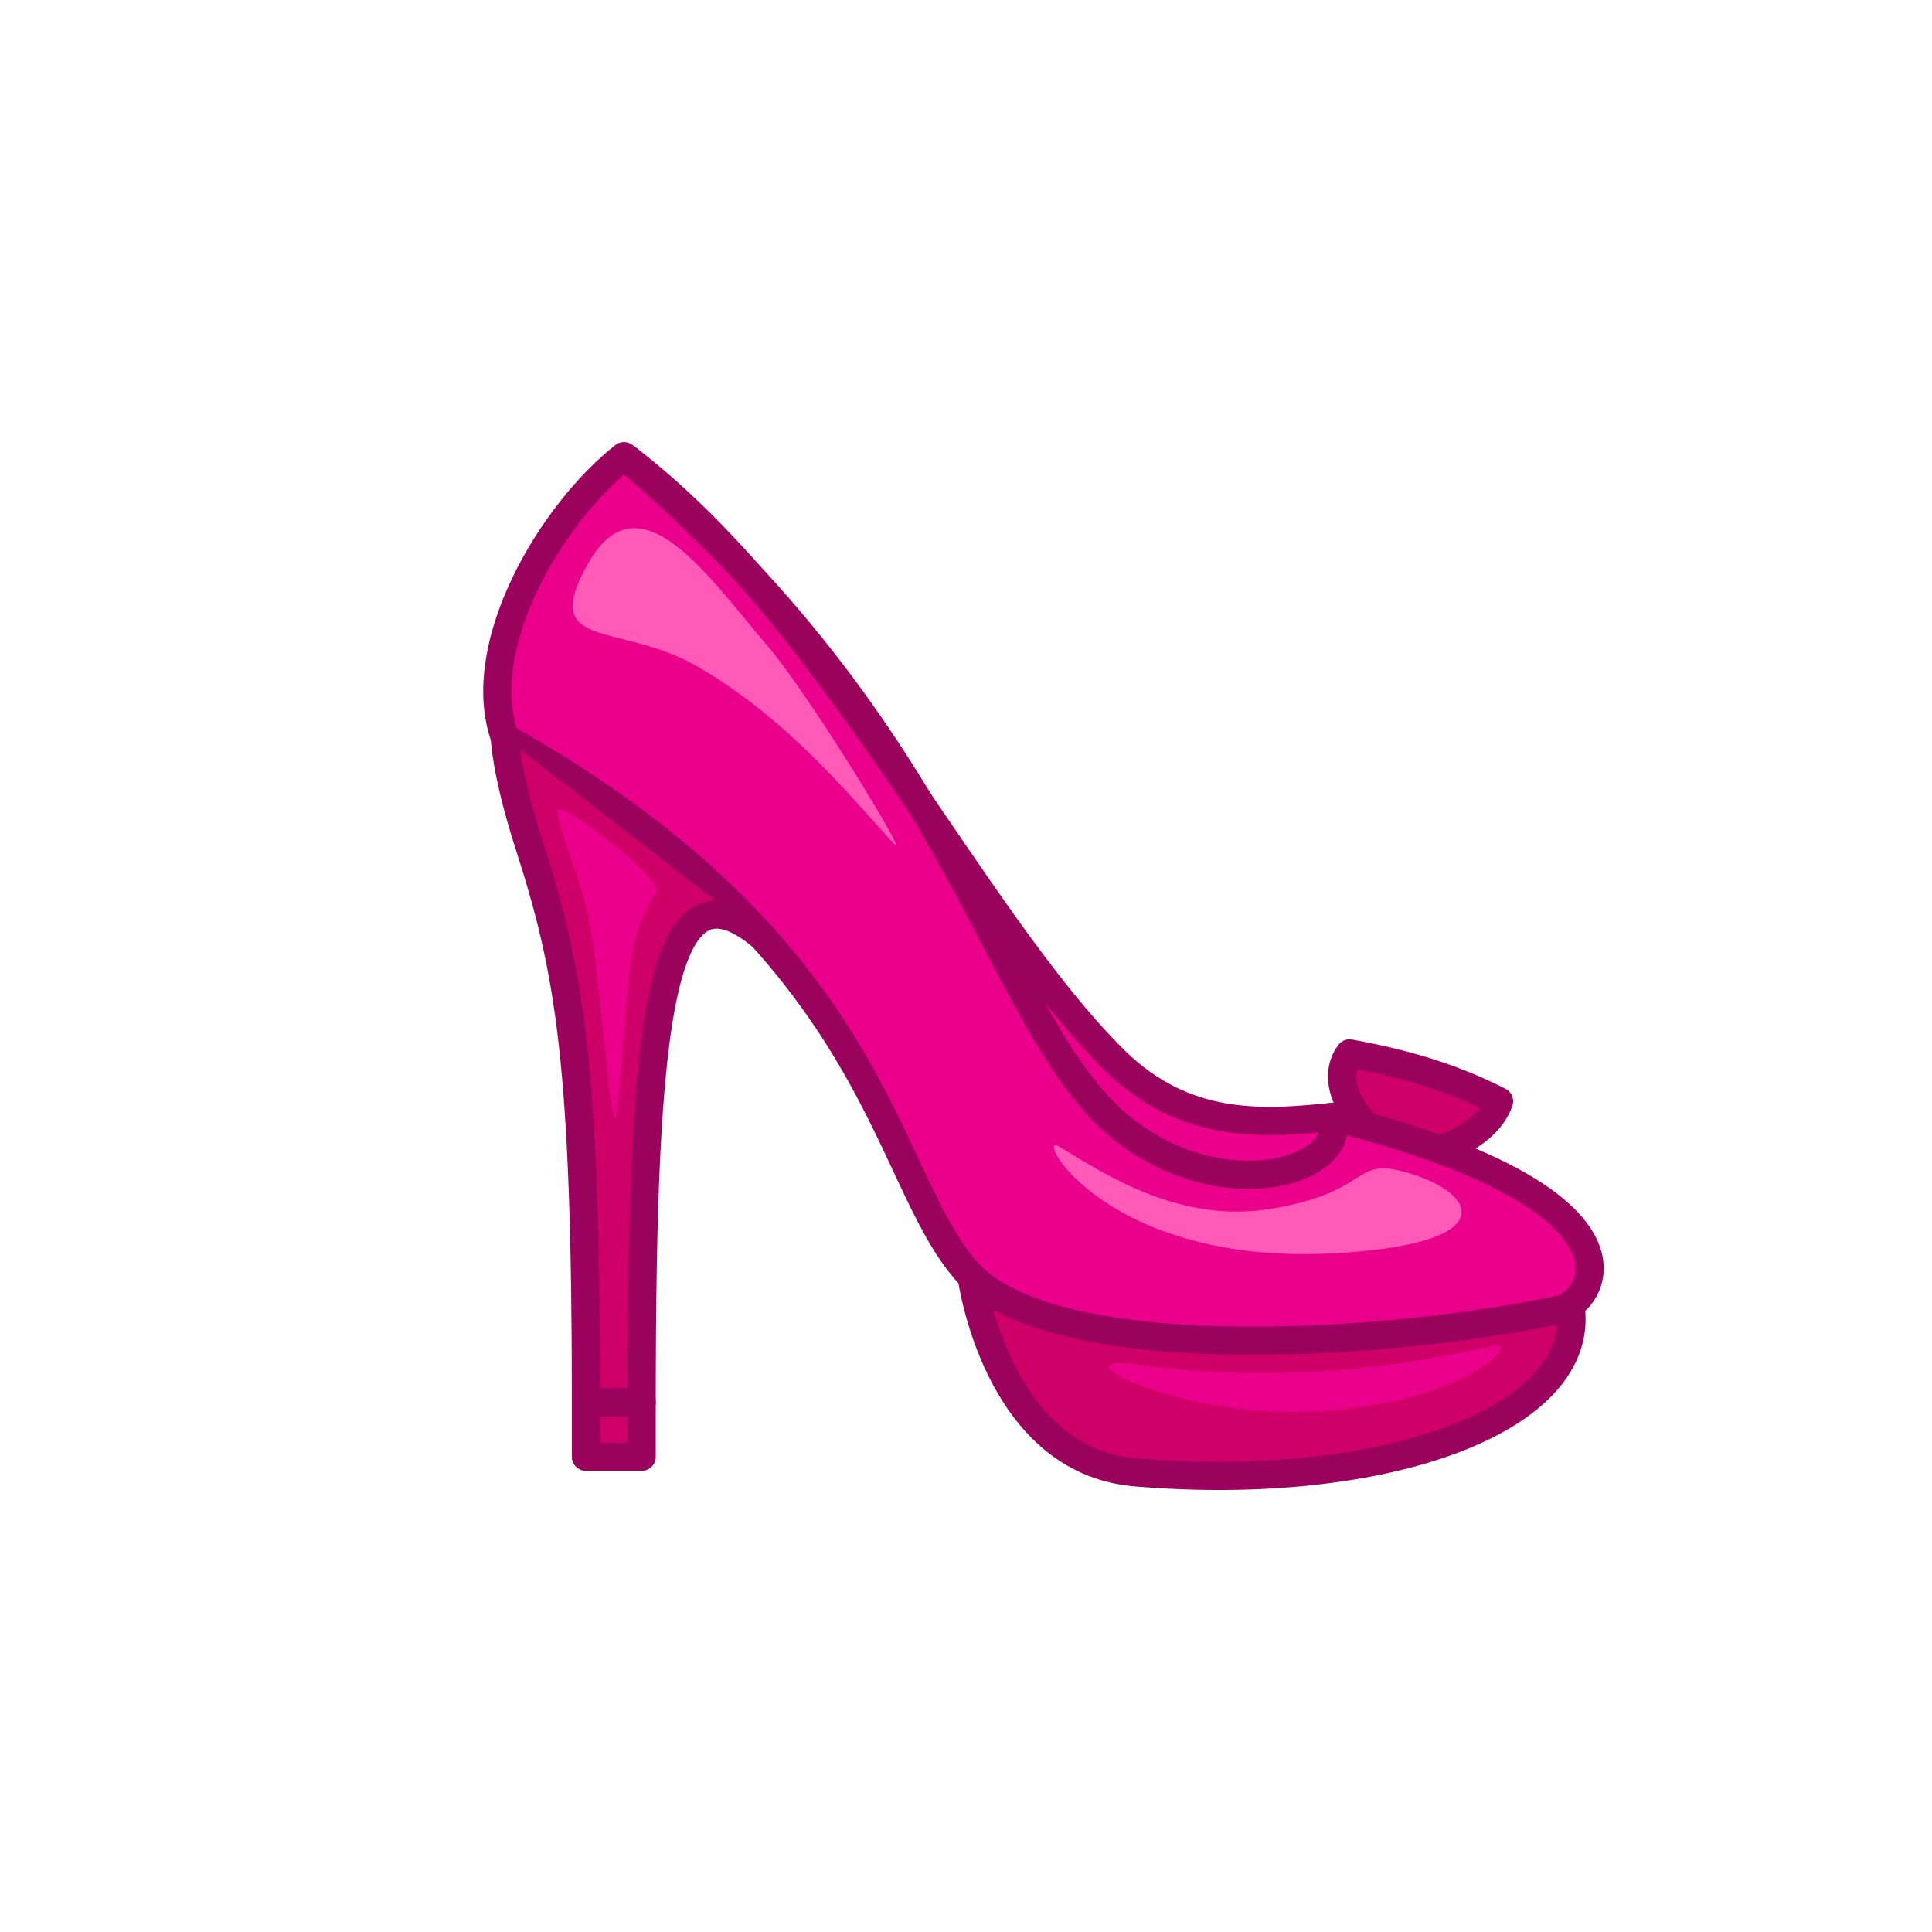 <?xml version="1.0" encoding="utf-8"?>
<!-- Generator: Adobe Illustrator 15.1.0, SVG Export Plug-In . SVG Version: 6.00 Build 0)  -->
<!DOCTYPE svg PUBLIC "-//W3C//DTD SVG 1.1//EN" "http://www.w3.org/Graphics/SVG/1.1/DTD/svg11.dtd">
<svg version="1.1" id="shoe_1_" xmlns="http://www.w3.org/2000/svg" xmlns:xlink="http://www.w3.org/1999/xlink" x="0px" y="0px"
	 width="274px" height="274px" viewBox="0 0 274 274" enable-background="new 0 0 274 274" xml:space="preserve">
<g id="shoe">
	
		<path fill="#CE0067" stroke="#9B025D" stroke-width="4" stroke-linecap="round" stroke-linejoin="round" stroke-miterlimit="10" d="
		M222.7,185c2.7,16.3-26.4,26.8-61.7,23.8c-19.8-1.7-23.2-27.8-23.2-27.8"/>
	
		<path fill="#CE0067" stroke="#9B025D" stroke-width="4" stroke-linecap="round" stroke-linejoin="round" stroke-miterlimit="10" d="
		M204.2,163c0,0,6.6-1.8,8.399-6.8c-5.301-2.7-11.699-5.101-21.199-6.8c-2.602,3.5,0.1,8.3,2.5,10.199"/>
	
		<path fill="#EA008B" stroke="#9B025D" stroke-width="4" stroke-linecap="round" stroke-linejoin="round" stroke-miterlimit="10" d="
		M88.5,64.7c-10.4,8.2-21.5,27-16.9,39.9c53.5,30.2,53.4,62,65.5,75.7c12.4,14,61.2,10.4,84.2,5.4c4.601-1,14.5-15.4-32.399-27.3
		c-10.301,1.1-21,1.6-30.801-8C137.5,130,118,87.1,88.5,64.7z"/>
	
		<path fill="#CE0067" stroke="#9B025D" stroke-width="4" stroke-linecap="round" stroke-linejoin="round" stroke-miterlimit="10" d="
		M71.6,104.6c0,0,0.1,4.8,3.4,15.1c5.8,18,8.1,30.8,8.1,79.2c1.2,0,6.3,0,7.9,0c0-55.102,2.7-78.4,17.3-65.9"/>
	
		<rect x="83.1" y="198.9" fill="#CE0067" stroke="#9B025D" stroke-width="4" stroke-linecap="round" stroke-linejoin="round" stroke-miterlimit="10" width="7.9" height="7.699"/>
</g>
<path fill="none" stroke="#9B025D" stroke-width="4" stroke-linecap="round" stroke-linejoin="round" stroke-miterlimit="10" d="
	M188.9,158.4c2.5,7.6-15.102,13-29.4,1.898c-18.2-14.199-22.1-54.1-70.5-95.2"/>
<path fill="#FF5AB8" d="M189.14,177.75c-32.723,1.75-42.596-17.373-38.973-15.166c7.25,4.416,17.462,10.951,30.17,8.833
	c14.997-2.5,10.997-7.85,20.247-4.8S212.403,176.506,189.14,177.75z"/>
<path fill="#FF5AB8" d="M108.875,91.625c-8.188-9.552-18.125-24.5-25.375-11.875s4.092,8.393,15.125,14.625
	c13.5,7.625,23.125,20,28.25,25.375C129.112,122.096,114.875,98.625,108.875,91.625z"/>
<path fill="#EA008B" d="M161.476,193.547c9.761,1.433,27.664,2.578,50.024-2.631c4.63-1.079-3.267,7.914-24.25,9.209
	C167,201.375,148.851,191.694,161.476,193.547z"/>
<path fill="#EA008B" d="M89,140.625c0.5-8.25,2.75-12.375,4.125-14s-13.5-13.125-14-11.75s3.406,9.836,4.5,16.125
	c2,11.5,3.25,34.125,4,25.875S89,140.625,89,140.625z"/>
</svg>

